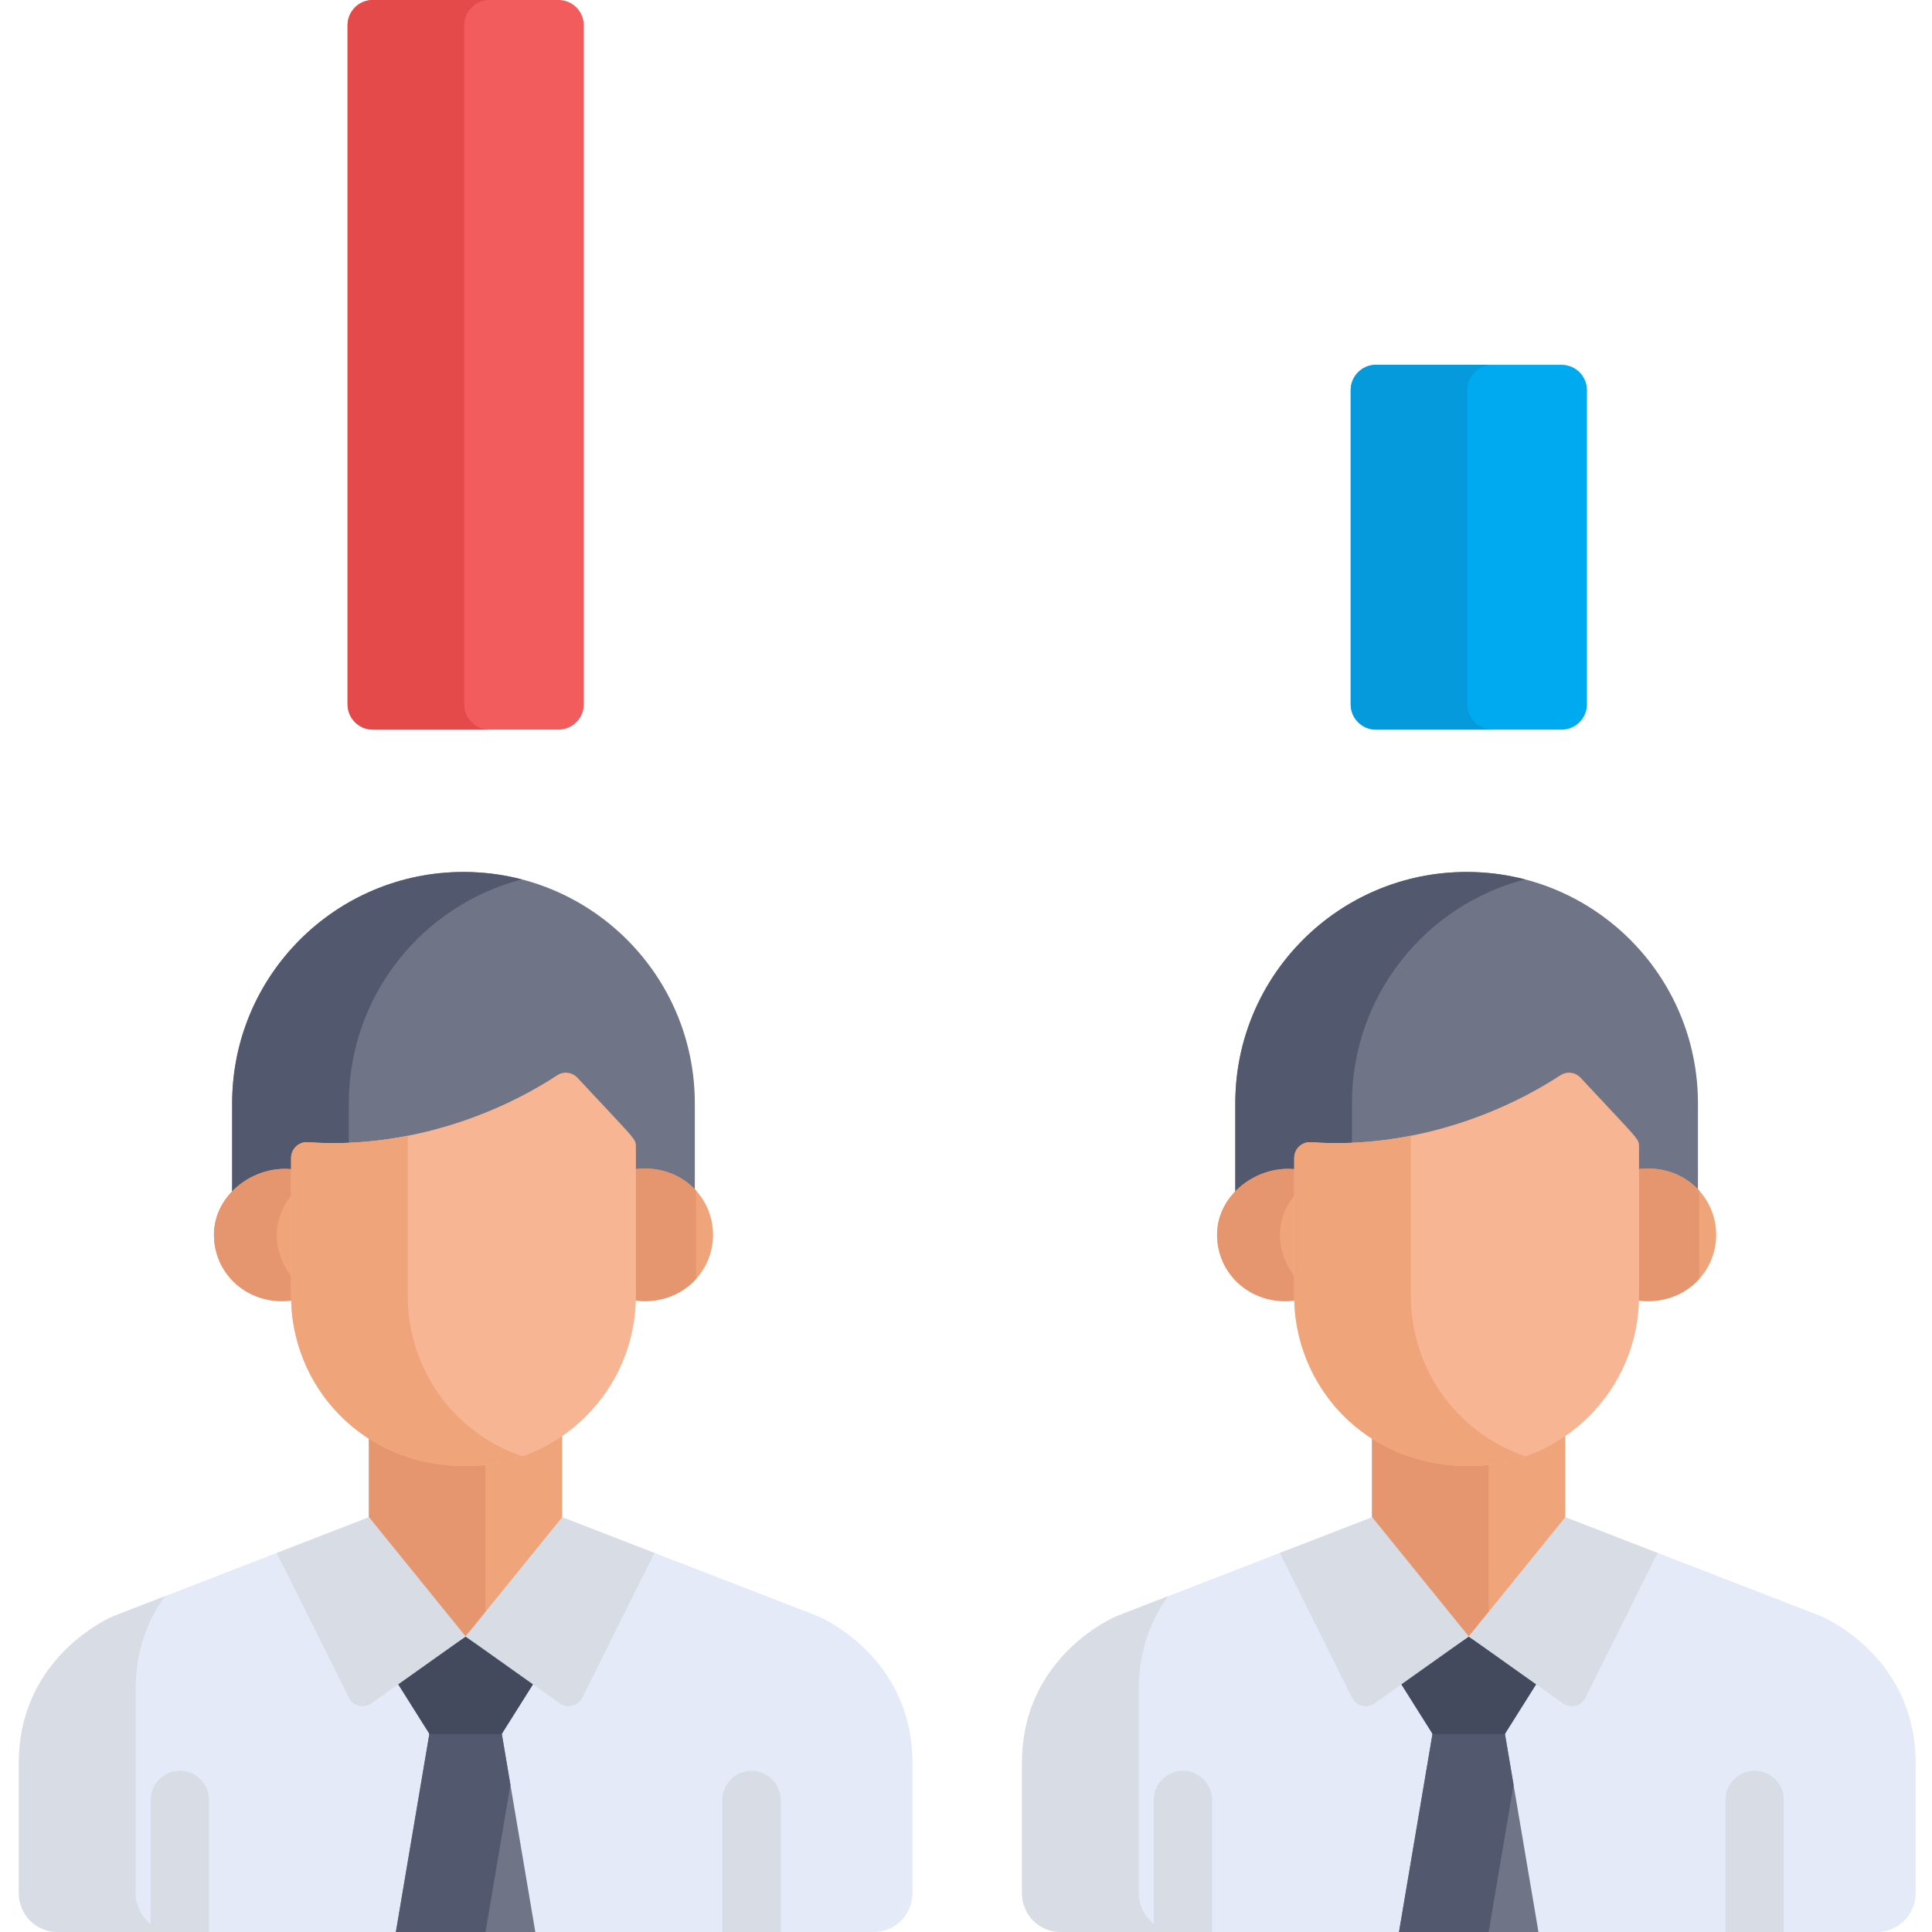 <svg height="512pt" viewBox="-5 0 512 512" width="512pt" xmlns="http://www.w3.org/2000/svg"><path d="m93.812 0h49.195c3.699 0 6.703 3 6.703 6.703v179.949c0 3.703-3.004 6.703-6.703 6.703h-49.195c-3.703 0-6.703-3-6.703-6.703v-179.949c0-3.703 3-6.703 6.703-6.703zm0 0" fill="#f25c5c"/><path d="m359.652 96.68h49.195c3.703 0 6.703 3 6.703 6.703v83.27c0 3.703-3 6.703-6.703 6.703h-49.195c-3.703 0-6.703-3-6.703-6.703v-83.27c0-3.703 3-6.703 6.703-6.703zm0 0" fill="#00aaf0"/><path d="m118.016 186.652v-179.949c0-3.703 3-6.703 6.703-6.703h-30.906c-3.703 0-6.703 3-6.703 6.703v179.949c0 3.703 3 6.703 6.703 6.703h30.906c-3.703 0-6.703-3-6.703-6.703zm0 0" fill="#e54a4a"/><path d="m383.855 186.652v-83.27c0-3.703 3-6.703 6.703-6.703h-30.906c-3.703 0-6.703 3-6.703 6.703v83.27c0 3.703 3 6.703 6.703 6.703h30.906c-3.703 0-6.703-3-6.703-6.703zm0 0" fill="#059adb"/><path d="m117.828 231.082c-33.855 0-61.301 27.445-61.301 61.305v24.066c4.098-3.797 11.363-5.859 17.051-5.102v-3.055c0-2.43 2.074-4.348 4.48-4.164 23.699 1.703 46.387-4.395 64.621-16.309 1.703-1.113 3.957-.836 5.344.652 15.59 16.758 14.062 14.676 14.062 16.863v6c6.234-.938 13.203.988 17.047 4.562v-23.52c0-33.855-27.445-61.301-61.305-61.301zm0 0" fill="#707487"/><path d="m87.438 292.387c0-28.52 19.473-52.484 45.848-59.336-4.938-1.281-10.117-1.969-15.457-1.969-33.855 0-61.301 27.445-61.301 61.305v24.066c4.098-3.797 11.359-5.859 17.051-5.102v-3.055c0-2.43 2.074-4.348 4.477-4.164 3.148.227 6.277.305 9.379.262v-12.008zm0 0" fill="#52586d"/><path d="m162.801 309.902v33.582c0 .363-.02.727-.027 1.086 11.883 1.801 21.191-6.785 21.191-17.332 0-10.566-9.316-19.109-21.164-17.336zm0 0" fill="#f0a479"/><path d="m72.863 343.484v-33.566c-10.348-1.383-21.164 6.559-21.164 17.32 0 10.531 9.285 19.133 21.191 17.332-.012-.359-.027-.723-.027-1.086zm0 0" fill="#f0a479"/><path d="m179.465 315.539c-3.848-4.25-9.832-6.656-16.664-5.637v33.582c0 .363-.02.723-.027 1.086 6.852 1.039 12.844-1.379 16.691-5.633zm0 0" fill="#e5966e"/><path d="m72.863 338.941c-2.832-3.125-4.504-7.238-4.504-11.703 0-4.32 1.746-8.184 4.504-11.172v-6.148c-10.348-1.383-21.164 6.559-21.164 17.32 0 10.531 9.285 19.133 21.188 17.332-.008-.359-.023-.723-.023-1.086zm0 0" fill="#e5966e"/><path d="m118.484 387.086c-9.906 0-18.605-2.719-25.727-7.27v23.68l25.613 31.621 25.617-31.621v-24.355c-7.258 5.004-16.043 7.945-25.504 7.945zm0 0" fill="#f0a479"/><path d="m123.664 386.785c-1.699.199-3.43.301-5.18.301-9.906 0-18.605-2.719-25.727-7.27v23.68l25.617 31.621 5.289-6.531zm0 0" fill="#e5966e"/><path d="m211.754 428.305-43.898-17-18.555 37.188c-1.105 2.219-3.934 2.926-5.953 1.488l-24.238-17.211-.738.91-.723-.895-24.215 17.195c-2.023 1.438-4.848.73-5.953-1.488l-18.559-37.191-43.859 17.004s-25.062 10.305-25.062 38.875v34.578c0 5.656 4.586 10.238 10.238 10.238h216.336c5.656 0 10.238-4.582 10.238-10.238v-34.578c.004-28.57-25.059-38.875-25.059-38.875zm0 0" fill="#e4eaf8"/><path d="m30.957 501.762v-54.156c0-10.559 3.426-18.613 7.742-24.586l-13.633 5.285s-25.062 10.305-25.062 38.875v34.578c0 5.656 4.582 10.242 10.238 10.242h30.957c-5.656 0-10.242-4.586-10.242-10.238zm0 0" fill="#d8dce5"/><path d="m148.023 285.605c-1.387-1.484-3.641-1.762-5.344-.648-18.234 11.914-42.355 19.445-66.059 17.742-2.402-.184-4.477 1.734-4.477 4.164v36.621c0 23.539 18.441 45.035 46.34 45.035 24.832 0 45.035-20.203 45.035-45.035v-39.578c0-2.188.094-1.539-15.496-18.301zm0 0" fill="#f7b594"/><path d="m103.051 343.484v-42.496c-8.648 1.691-17.57 2.348-26.43 1.711-2.402-.184-4.477 1.734-4.477 4.164v36.621c0 23.539 18.441 45.035 46.336 45.035 5.254 0 10.293-.91 14.98-2.57-18.766-6.371-30.41-23.77-30.41-42.465zm0 0" fill="#f0a479"/><path d="m99.91 512h36.957l-8.957-52.918c-10.961 0-8.09 0-19.051 0zm0 0" fill="#707487"/><path d="m127.91 459.082c-10.961 0-8.09 0-19.051 0l-8.949 52.918h23.754l6.598-39.016zm0 0" fill="#52586d"/><path d="m118.406 433.703v-.023l-.016.012-.016-.012v.023l-18.164 12.184 8.586 13.641h19.188l8.586-13.641zm0 0" fill="#434a5e"/><g fill="#d8dce5"><path d="m149.301 449.926 19.156-38.387-24.469-9.477-25.613 31.617 24.973 17.738c2.02 1.434 4.848.727 5.953-1.492zm0 0"/><path d="m87.48 449.926-19.156-38.387 24.469-9.477 25.613 31.617-24.973 17.738c-2.02 1.434-4.844.727-5.953-1.492zm0 0"/><path d="m50.387 512v-34.996c0-4.27-3.461-7.727-7.727-7.727-4.27 0-7.727 3.457-7.727 7.727v34.996zm0 0"/><path d="m201.887 512v-34.996c0-4.27-3.457-7.727-7.727-7.727-4.266 0-7.727 3.457-7.727 7.727v34.996zm0 0"/></g><path d="m383.672 231.082c-33.859 0-61.301 27.445-61.301 61.305v24.066c4.098-3.797 11.359-5.859 17.051-5.102v-3.055c0-2.43 2.07-4.348 4.477-4.164 23.699 1.703 46.387-4.395 64.625-16.309 1.703-1.113 3.957-.836 5.34.652 15.59 16.758 14.062 14.676 14.062 16.863v6c6.238-.938 13.203.988 17.047 4.562v-23.52c0-33.855-27.445-61.301-61.301-61.301zm0 0" fill="#707487"/><path d="m353.277 292.387c0-28.52 19.473-52.484 45.848-59.336-4.938-1.281-10.113-1.969-15.453-1.969-33.859 0-61.305 27.445-61.305 61.305v24.066c4.098-3.797 11.363-5.859 17.051-5.102v-3.055c0-2.43 2.074-4.348 4.477-4.164 3.148.227 6.277.305 9.383.262zm0 0" fill="#52586d"/><path d="m428.645 309.902v33.582c0 .363-.02.727-.031 1.086 11.883 1.801 21.191-6.785 21.191-17.332 0-10.566-9.312-19.109-21.16-17.336zm0 0" fill="#f0a479"/><path d="m338.703 343.484v-33.566c-10.348-1.383-21.164 6.559-21.164 17.32 0 10.531 9.285 19.133 21.191 17.332-.012-.359-.027-.723-.027-1.086zm0 0" fill="#f0a479"/><path d="m445.305 315.539c-3.848-4.25-9.832-6.656-16.66-5.637v33.582c0 .363-.02.723-.031 1.086 6.852 1.039 12.844-1.379 16.691-5.633zm0 0" fill="#e5966e"/><path d="m338.703 338.941c-2.828-3.125-4.5-7.238-4.5-11.703 0-4.32 1.746-8.184 4.5-11.172v-6.148c-10.348-1.383-21.164 6.559-21.164 17.32 0 10.531 9.285 19.133 21.191 17.332-.012-.359-.027-.723-.027-1.086zm0 0" fill="#e5966e"/><path d="m384.324 387.086c-9.902 0-18.605-2.719-25.727-7.27v23.68l25.617 31.621 25.613-31.621v-24.355c-7.254 5.004-16.043 7.945-25.504 7.945zm0 0" fill="#f0a479"/><path d="m389.508 386.785c-1.703.199-3.434.301-5.184.301-9.902 0-18.605-2.719-25.727-7.27v23.68l25.617 31.621 5.293-6.531zm0 0" fill="#e5966e"/><path d="m477.594 428.305-43.898-17-18.555 37.188c-1.105 2.219-3.93 2.926-5.953 1.488l-24.234-17.211-.738.91-.727-.895-24.215 17.195c-2.02 1.438-4.844.73-5.953-1.488l-18.555-37.191-43.859 17.004s-25.062 10.305-25.062 38.875v34.578c0 5.656 4.582 10.238 10.238 10.238h216.332c5.656 0 10.242-4.582 10.242-10.238v-34.578c0-28.57-25.062-38.875-25.062-38.875zm0 0" fill="#e4eaf8"/><path d="m296.801 501.762v-54.156c0-10.559 3.422-18.613 7.738-24.586l-13.633 5.285s-25.062 10.305-25.062 38.875v34.578c0 5.656 4.586 10.242 10.238 10.242h30.957c-5.656 0-10.238-4.586-10.238-10.238zm0 0" fill="#d8dce5"/><path d="m413.863 285.605c-1.387-1.484-3.641-1.762-5.344-.648-18.234 11.914-42.355 19.445-66.059 17.742-2.402-.184-4.477 1.734-4.477 4.164v36.621c0 23.539 18.441 45.035 46.34 45.035 24.832 0 45.035-20.203 45.035-45.035v-39.578c0-2.188.094-1.539-15.496-18.301zm0 0" fill="#f7b594"/><path d="m368.891 343.484v-42.496c-8.648 1.691-17.566 2.348-26.43 1.711-2.402-.184-4.477 1.734-4.477 4.164v36.621c0 23.539 18.441 45.035 46.34 45.035 5.25 0 10.289-.91 14.98-2.57-18.77-6.371-30.414-23.77-30.414-42.465zm0 0" fill="#f0a479"/><path d="m365.75 512h36.957l-8.953-52.918c-10.965 0-8.094 0-19.055 0zm0 0" fill="#707487"/><path d="m393.754 459.082c-10.965 0-8.094 0-19.055 0l-8.949 52.918h23.758l6.598-39.016zm0 0" fill="#52586d"/><path d="m384.246 433.703v-.023l-.016.012-.016-.012v.023l-18.164 12.184 8.586 13.641h19.188l8.586-13.641zm0 0" fill="#434a5e"/><path d="m415.141 449.926 19.156-38.387-24.469-9.477-25.613 31.617 24.973 17.738c2.023 1.434 4.848.727 5.953-1.492zm0 0" fill="#d8dce5"/><path d="m353.32 449.926-19.156-38.387 24.469-9.477 25.617 31.617-24.977 17.738c-2.02 1.434-4.844.727-5.953-1.492zm0 0" fill="#d8dce5"/><path d="m316.227 512v-34.996c0-4.27-3.461-7.727-7.727-7.727-4.27 0-7.727 3.457-7.727 7.727v34.996zm0 0" fill="#d8dce5"/><path d="m467.727 512v-34.996c0-4.27-3.457-7.727-7.727-7.727-4.266 0-7.727 3.457-7.727 7.727v34.996zm0 0" fill="#d8dce5"/></svg>